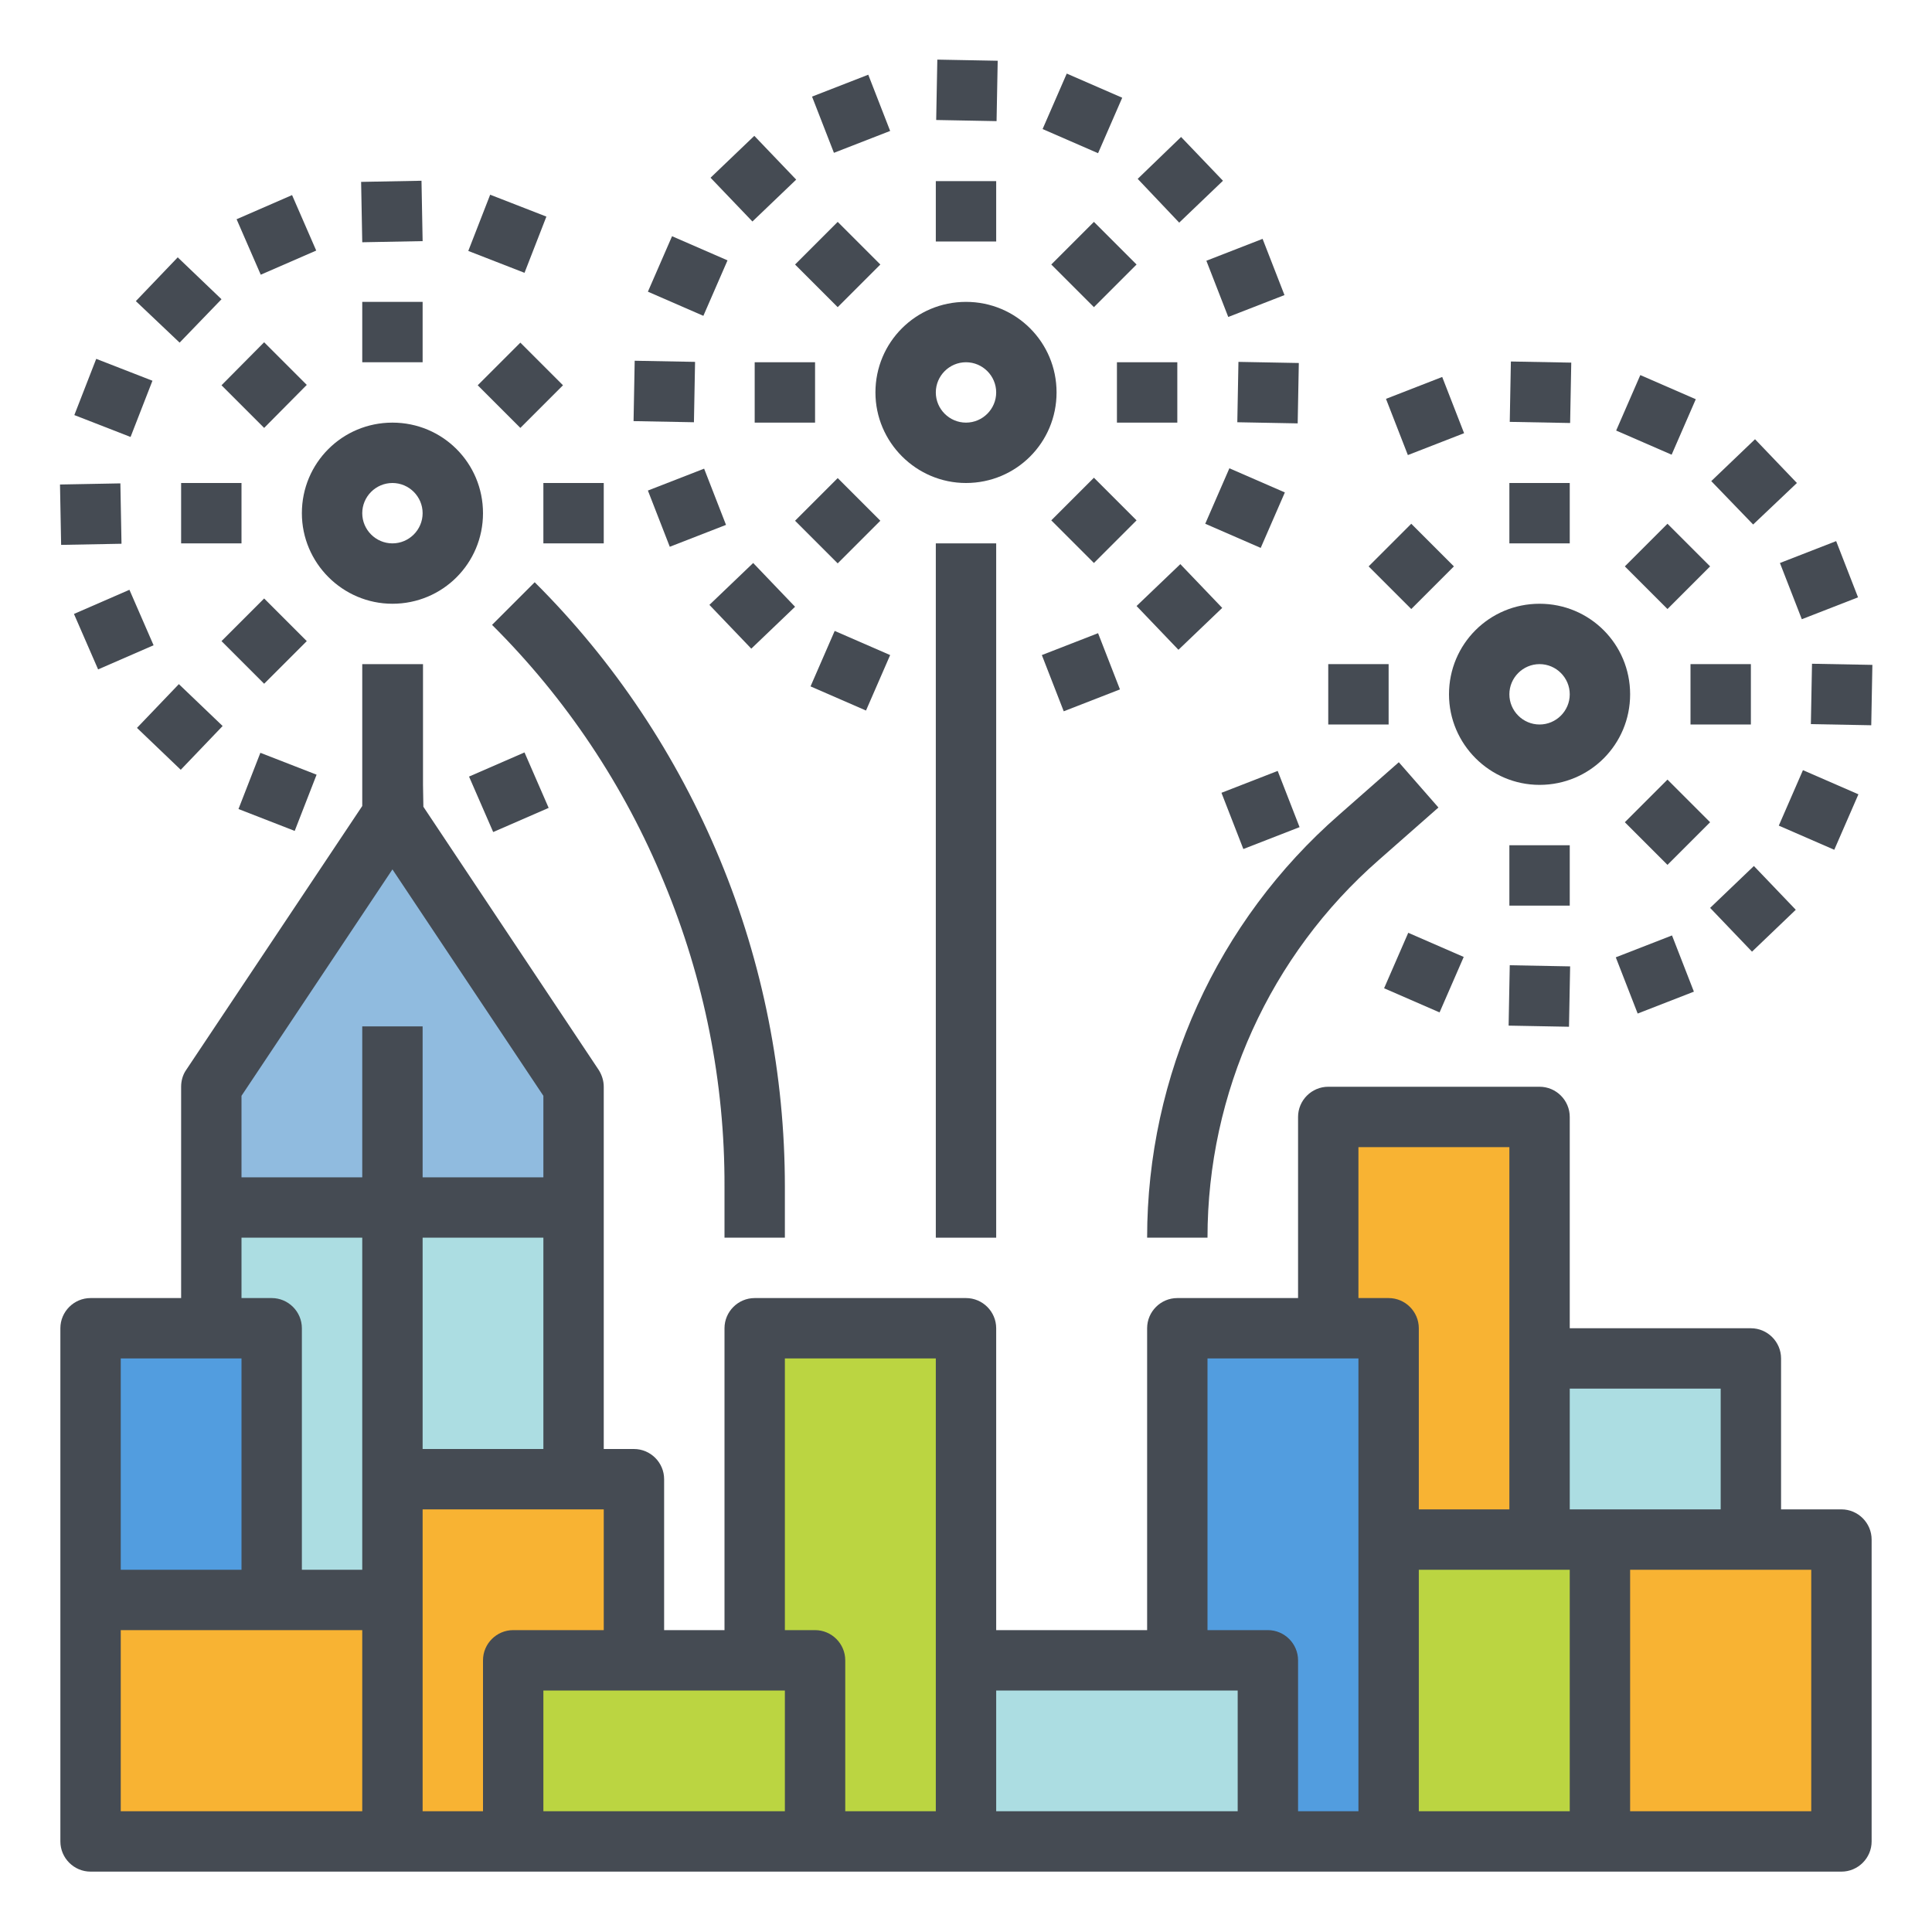 <?xml version="1.0" encoding="utf-8"?>
<!-- Generator: Adobe Illustrator 24.2.3, SVG Export Plug-In . SVG Version: 6.00 Build 0)  -->
<svg version="1.1" id="Warstwa_1" xmlns="http://www.w3.org/2000/svg" xmlns:xlink="http://www.w3.org/1999/xlink" x="0px" y="0px"
	 viewBox="0 0 512 512" style="enable-background:new 0 0 512 512;" xml:space="preserve">
<style type="text/css">
	.st0{fill:#529DDF;}
	.st1{fill:#F8B333;}
	.st2{fill:#ACDDE2;}
	.st3{fill:#90BBDF;}
	.st4{fill:#BBD541;}
	.st5{fill:#454B53;}
</style>
<g id="Fill_out_line">
	<path class="st0" d="M24,352h48v72H24V352z"/>
	<path class="st1" d="M24,424h80v64H24V424z"/>
	<path class="st1" d="M104,488h32v-48h32v-48h-64V488z"/>
	<path class="st2" d="M104,320H56v32h16v72h32V320z"/>
	<path class="st2" d="M104,320h48v72h-48V320z"/>
	<path class="st3" d="M152,288v32H56v-32l48-72L152,288z"/>
	<path class="st4" d="M136,440h80v48h-80V440z"/>
	<path class="st4" d="M256,488h-40v-48h-16v-88h56V488z"/>
	<path class="st2" d="M256,440h80v48h-80V440z"/>
	<path class="st0" d="M368,352h-56v88h24v48h32V352z"/>
	<path class="st1" d="M408,408h-40v-56h-16v-56h56V408z"/>
	<path class="st4" d="M368,408h56v80h-56V408z"/>
	<path class="st2" d="M408,360h56v48h-56V360z"/>
	<path class="st1" d="M424,408h64v80h-64V408z"/>
	<path class="st5" d="M488,400h-16v-40c0-4.4-3.6-8-8-8h-48v-56c0-4.4-3.6-8-8-8h-56c-4.4,0-8,3.6-8,8v48h-32c-4.4,0-8,3.6-8,8v80
		h-40v-80c0-4.4-3.6-8-8-8h-56c-4.4,0-8,3.6-8,8v80h-16v-40c0-4.4-3.6-8-8-8h-8v-96c0-1.6-0.5-3.1-1.3-4.4l-46.5-69.8l-0.1-5.8V176
		H96v37.6l-46.7,70c-0.9,1.3-1.3,2.9-1.3,4.4v56H24c-4.4,0-8,3.6-8,8v136c0,4.4,3.6,8,8,8h464c4.4,0,8-3.6,8-8v-80
		C496,403.6,492.4,400,488,400z M112,384v-56h32v56H112z M64,290.4l40-60l40,60V312h-32v-40H96v40H64V290.4z M64,328h32v88H80v-64
		c0-4.4-3.6-8-8-8h-8V328z M64,360v56H32v-56H64z M32,432h64v48H32V432z M128,440v40h-16v-80h48v32h-24C131.6,432,128,435.6,128,440
		z M208,480h-64v-32h64V480z M248,480h-24v-40c0-4.4-3.6-8-8-8h-8v-72h40V480z M360,304h40v96h-24v-48c0-4.4-3.6-8-8-8h-8V304z
		 M328,480h-64v-32h64V480z M320,432v-72h40v120h-16v-40c0-4.4-3.6-8-8-8H320z M416,480h-40v-64h40V480z M416,400v-32h40v32H416z
		 M480,480h-48v-64h48V480z"/>
	<path class="st5" d="M248,144h16v184h-16V144z"/>
	<path class="st5" d="M256,128c13.3,0,24-10.7,24-24s-10.7-24-24-24c-13.3,0-24,10.7-24,24C232,117.2,242.8,128,256,128z M256,96
		c4.4,0,8,3.6,8,8s-3.6,8-8,8s-8-3.6-8-8C248,99.6,251.6,96,256,96z"/>
	<path class="st5" d="M248,48h16v16h-16V48z"/>
	<path class="st5" d="M278.6,70.1l11.3-11.3l11.3,11.3l-11.3,11.3L278.6,70.1z"/>
	<path class="st5" d="M296,96h16v16h-16V96z"/>
	<path class="st5" d="M278.6,137.9l11.3-11.3l11.3,11.3l-11.3,11.3L278.6,137.9z"/>
	<path class="st5" d="M200,96h16v16h-16V96z"/>
	<path class="st5" d="M210.7,138l11.3-11.3l11.3,11.3L222,149.3L210.7,138z"/>
	<path class="st5" d="M210.7,70.1L222,58.8l11.3,11.3L222,81.4L210.7,70.1z"/>
	<path class="st5" d="M248.1,31.8l0.3-16l16,0.3l-0.3,16L248.1,31.8z"/>
	<path class="st5" d="M276.3,34.2l6.4-14.7l14.7,6.4l-6.4,14.7L276.3,34.2z"/>
	<path class="st5" d="M301.5,47.4L313,36.3l11.1,11.6L312.5,59L301.5,47.4z"/>
	<path class="st5" d="M319.7,69.1l14.9-5.8l5.8,14.9L325.5,84L319.7,69.1z"/>
	<path class="st5" d="M327.9,111.9l0.3-16l16,0.3l-0.3,16L327.9,111.9z"/>
	<path class="st5" d="M319.4,138.8l6.4-14.7l14.7,6.4l-6.4,14.7L319.4,138.8z"/>
	<path class="st5" d="M301.2,160.6l11.6-11.1l11.1,11.6l-11.6,11.1L301.2,160.6z"/>
	<path class="st5" d="M214.8,181.9l6.4-14.7l14.7,6.4l-6.4,14.7L214.8,181.9z"/>
	<path class="st5" d="M276.1,173.6l14.9-5.8l5.8,14.9l-14.9,5.8L276.1,173.6z"/>
	<path class="st5" d="M171.7,130l14.9-5.8l5.8,14.9l-14.9,5.8L171.7,130z"/>
	<path class="st5" d="M188,160.3l11.6-11.1l11.1,11.6l-11.6,11.1L188,160.3z"/>
	<path class="st5" d="M167.9,111.6l0.3-16l16,0.3l-0.3,16L167.9,111.6z"/>
	<path class="st5" d="M171.7,77.3l6.4-14.7l14.7,6.4l-6.4,14.7L171.7,77.3z"/>
	<path class="st5" d="M188.3,47.1l11.6-11.1l11.1,11.6l-11.6,11.1L188.3,47.1z"/>
	<path class="st5" d="M215.2,25.6l14.9-5.8l5.8,14.9l-14.9,5.8L215.2,25.6z"/>
	<path class="st5" d="M208,328v-13.5c0-29.7-5.8-59.2-17.2-86.7c-11.4-27.5-28-52.5-49.1-73.5l-11.3,11.3
		c19.6,19.5,35.1,42.7,45.6,68.3c10.6,25.5,16.1,52.9,16,80.6V328H208z"/>
	<path class="st5" d="M104,160c13.3,0,24-10.7,24-24s-10.7-24-24-24s-24,10.7-24,24C80,149.2,90.8,160,104,160z M104,128
		c4.4,0,8,3.6,8,8s-3.6,8-8,8s-8-3.6-8-8C96,131.6,99.6,128,104,128z"/>
	<path class="st5" d="M96,80h16v16H96V80z"/>
	<path class="st5" d="M58.7,102.1L70,90.7l11.3,11.3L70,113.4L58.7,102.1z"/>
	<path class="st5" d="M48,128h16v16H48V128z"/>
	<path class="st5" d="M58.7,169.9L70,158.6l11.3,11.3L70,181.2L58.7,169.9z"/>
	<path class="st5" d="M144,128h16v16h-16V128z"/>
	<path class="st5" d="M126.6,102.1l11.3-11.3l11.3,11.3l-11.3,11.3L126.6,102.1z"/>
	<path class="st5" d="M95.7,48.2l16-0.3l0.3,16l-16,0.3L95.7,48.2z"/>
	<path class="st5" d="M62.7,58.1l14.7-6.4l6.4,14.7l-14.7,6.4L62.7,58.1z"/>
	<path class="st5" d="M36,79.8l11.1-11.6l11.6,11.1L47.6,90.8L36,79.8z"/>
	<path class="st5" d="M19.7,110l5.8-14.9l14.9,5.8l-5.8,14.9L19.7,110z"/>
	<path class="st5" d="M15.9,128.4l16-0.3l0.3,16l-16,0.3L15.9,128.4z"/>
	<path class="st5" d="M19.6,162.7l14.7-6.4l6.4,14.7l-14.7,6.4L19.6,162.7z"/>
	<path class="st5" d="M36.3,192.9l11.1-11.6l11.6,11.1l-11.1,11.6L36.3,192.9z"/>
	<path class="st5" d="M63.2,214.4l5.8-14.9l14.9,5.8l-5.8,14.9L63.2,214.4z"/>
	<path class="st5" d="M124.3,205.8l14.7-6.4l6.4,14.7l-14.7,6.4L124.3,205.8z"/>
	<path class="st5" d="M124.1,66.5l5.8-14.9l14.9,5.8L139,72.3L124.1,66.5z"/>
	<path class="st5" d="M320,328c0-38.4,16.6-74.9,45.4-100.1l15.8-13.9l-10.5-12l-15.8,13.9C322.6,244.1,304,285,304,328H320z"/>
	<path class="st5" d="M408,208c13.3,0,24-10.7,24-24s-10.7-24-24-24s-24,10.7-24,24C384,197.2,394.8,208,408,208z M408,176
		c4.4,0,8,3.6,8,8s-3.6,8-8,8s-8-3.6-8-8C400,179.6,403.6,176,408,176z"/>
	<path class="st5" d="M400,128h16v16h-16V128z"/>
	<path class="st5" d="M430.6,150.1l11.3-11.3l11.3,11.3l-11.3,11.3L430.6,150.1z"/>
	<path class="st5" d="M448,176h16v16h-16V176z"/>
	<path class="st5" d="M430.6,217.9l11.3-11.3l11.3,11.3l-11.3,11.3L430.6,217.9z"/>
	<path class="st5" d="M352,176h16v16h-16V176z"/>
	<path class="st5" d="M400,224h16v16h-16V224z"/>
	<path class="st5" d="M362.7,150.1l11.3-11.3l11.3,11.3L374,161.4L362.7,150.1z"/>
	<path class="st5" d="M400.1,111.8l0.3-16l16,0.3l-0.3,16L400.1,111.8z"/>
	<path class="st5" d="M428.3,114.1l6.4-14.7l14.7,6.4l-6.4,14.7L428.3,114.1z"/>
	<path class="st5" d="M453.5,127.5l11.6-11.1l11.1,11.6L464.6,139L453.5,127.5z"/>
	<path class="st5" d="M471.7,149.2l14.9-5.8l5.8,14.9l-14.9,5.8L471.7,149.2z"/>
	<path class="st5" d="M479.9,191.9l0.3-16l16,0.3l-0.3,16L479.9,191.9z"/>
	<path class="st5" d="M471.4,218.8l6.4-14.7l14.7,6.4l-6.4,14.7L471.4,218.8z"/>
	<path class="st5" d="M453.2,240.6l11.6-11.1l11.1,11.6l-11.6,11.1L453.2,240.6z"/>
	<path class="st5" d="M366.8,261.9l6.4-14.7l14.7,6.4l-6.4,14.7L366.8,261.9z"/>
	<path class="st5" d="M399.8,271.8l0.3-16l16,0.3l-0.3,16L399.8,271.8z"/>
	<path class="st5" d="M428.2,253.7l14.9-5.8l5.8,14.9l-14.9,5.8L428.2,253.7z"/>
	<path class="st5" d="M323.7,210.1l14.9-5.8l5.8,14.9l-14.9,5.8L323.7,210.1z"/>
	<path class="st5" d="M367.3,105.7l14.9-5.8l5.8,14.9l-14.9,5.8L367.3,105.7z"/>
</g>
</svg>
